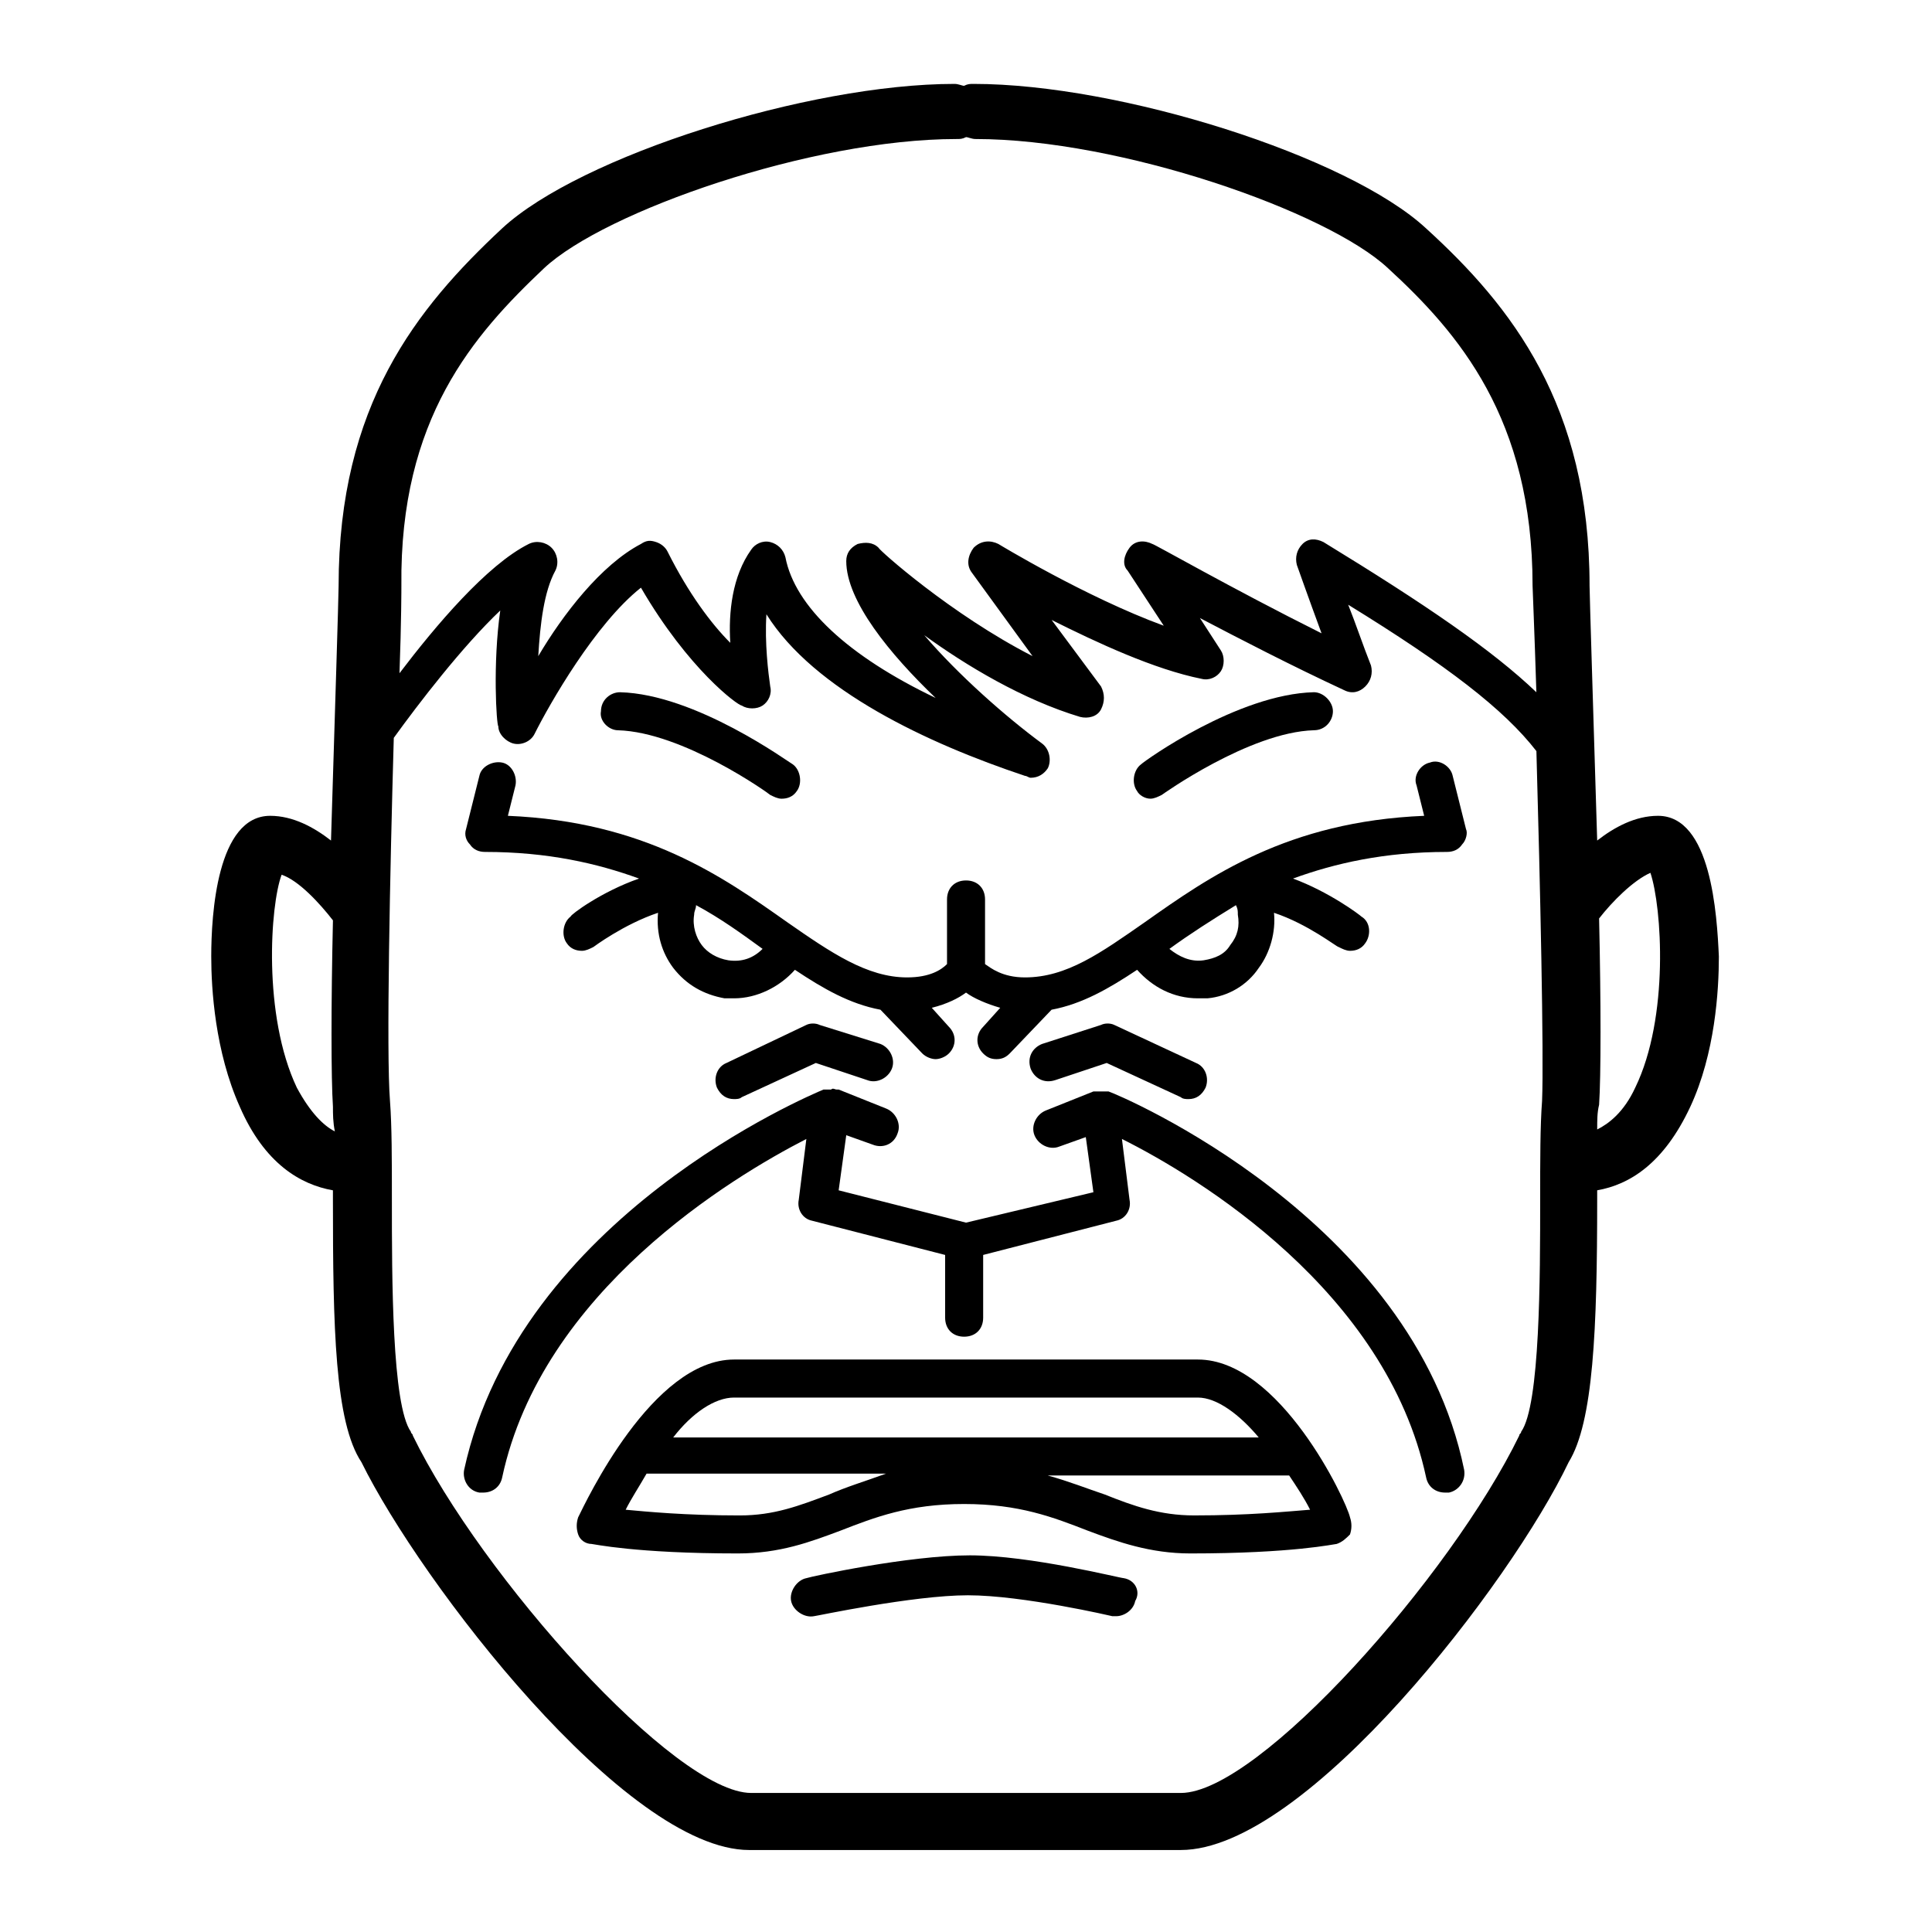 <?xml version="1.0" encoding="UTF-8"?>
<!-- Uploaded to: SVG Repo, www.svgrepo.com, Generator: SVG Repo Mixer Tools -->
<svg fill="#000000" width="800px" height="800px" version="1.1" viewBox="144 144 512 512" xmlns="http://www.w3.org/2000/svg">
 <g>
  <path d="m583.39 360.2c-6.047 0-11.586 3.023-16.121 6.551-1.012-33.254-2.019-65.5-2.019-67.512 0-47.863-20.656-74.059-43.328-94.715-20.656-19.145-81.113-38.289-119.91-38.289-1.008 0-1.512 0-2.519 0.504-0.504 0-1.512-0.504-2.519-0.504-38.793 0-99.25 19.145-119.91 38.289-22.672 21.16-43.328 46.855-43.328 94.715 0 2.519-1.008 34.762-2.016 67.512-4.535-3.527-10.078-6.551-16.121-6.551-14.105 0-15.617 26.199-15.617 37.281 0 8.566 1.008 25.191 7.559 39.801 6.551 15.113 16.121 20.656 24.688 22.168v2.519c0 33.754 0.504 58.945 7.559 69.527 15.617 31.738 70.031 102.78 102.78 102.78l57.434-0.004h56.93c33.25 0 87.664-71.039 102.78-102.78 6.551-10.578 7.559-35.266 7.559-69.527v-2.519c8.566-1.512 17.633-7.055 24.688-22.168 6.551-14.105 7.559-30.73 7.559-39.801-0.508-11.082-2.019-37.277-16.125-37.277zm-295.23-145.1c16.121-15.113 71.039-34.258 109.33-34.258 1.008 0 1.512 0 2.519-0.504 0.504 0 1.512 0.504 2.519 0.504 38.289 0 93.203 19.145 109.33 34.258 18.641 17.129 38.289 39.801 38.289 84.137 0 0.504 0.504 12.09 1.008 28.215-11.586-11.082-29.223-23.176-56.426-39.801-2.016-1.008-4.031-1.008-5.543 0.504s-2.016 3.527-1.512 5.543c0 0 3.023 8.566 6.551 18.137-24.184-12.09-44.336-23.68-44.84-23.68-2.016-1.008-4.535-1.008-6.047 1.008-1.512 2.016-2.016 4.535-0.504 6.047l9.574 14.609c-20.656-7.559-43.832-21.664-43.832-21.664-2.016-1.008-4.535-1.008-6.551 1.008-1.512 2.016-2.016 4.535-0.504 6.551l16.121 22.168c-21.664-11.082-40.809-28.215-40.809-28.719-1.512-1.512-3.527-1.512-5.543-1.008-2.016 1.008-3.023 2.519-3.023 4.535 0 10.578 11.586 24.688 23.68 36.273-23.176-11.082-37.281-24.184-39.801-37.281-0.504-2.016-2.016-3.527-4.031-4.031s-4.031 0.504-5.039 2.016c-5.039 7.055-6.047 16.625-5.543 24.688-5.039-5.039-11.082-13.098-16.625-24.184-0.504-1.008-1.512-2.016-3.023-2.519s-2.519-0.504-4.031 0.504c-10.578 5.543-20.656 18.641-27.207 29.727 0.504-8.566 1.512-17.129 4.535-22.672 1.008-2.016 0.504-4.535-1.008-6.047-1.512-1.512-4.031-2.016-6.047-1.008-11.082 5.543-24.688 21.664-34.258 34.258 0.504-13.602 0.504-22.672 0.504-23.176-0.5-44.336 19.148-66.504 37.789-84.137zm-65.496 217.14c-9.07-19.145-7.055-48.367-4.031-56.426 4.535 1.512 10.078 7.559 13.602 12.09-0.504 22.168-0.504 41.816 0 49.375 0 2.016 0 4.031 0.504 6.551-3.019-1.512-6.547-5.039-10.074-11.59zm330 3.527c-0.504 6.551-0.504 15.617-0.504 26.199 0 20.152 0 54.41-5.039 61.465 0 0.504-0.504 0.504-0.504 1.008-18.137 37.281-69.023 94.715-89.68 94.715h-113.86c-20.152 0-71.539-57.434-89.68-94.715 0-0.504-0.504-0.504-0.504-1.008-5.039-7.055-5.039-40.809-5.039-61.465 0-10.578 0-19.648-0.504-26.199-1.008-12.594 0-60.961 1.008-96.227 6.551-9.07 18.137-24.184 28.215-33.754-2.016 14.105-1.008 30.23-0.504 30.73 0 2.016 2.016 4.031 4.031 4.535 2.016 0.504 4.535-0.504 5.543-2.519 4.031-8.062 16.121-29.223 28.215-38.793 12.594 21.664 25.695 31.234 26.703 31.234 1.512 1.008 4.031 1.008 5.543 0 1.512-1.008 2.519-3.023 2.016-5.039-0.504-3.527-1.512-11.586-1.008-19.145 12.594 20.152 42.824 34.258 68.52 42.824 0.504 0 1.008 0.504 1.512 0.504 2.016 0 3.527-1.008 4.535-2.519 1.008-2.016 0.504-5.039-1.512-6.551-9.574-7.055-22.168-18.137-31.234-28.719 11.082 8.062 26.199 17.129 41.312 21.664 2.016 0.504 4.535 0 5.543-2.016 1.008-2.016 1.008-4.031 0-6.047l-13.098-17.633c12.09 6.047 27.207 13.098 39.801 15.617 2.016 0.504 4.031-0.504 5.039-2.016 1.008-1.512 1.008-4.031 0-5.543l-5.543-8.566c10.578 5.543 24.184 12.594 38.289 19.145 2.016 1.008 4.031 0.504 5.543-1.008 1.512-1.512 2.016-3.527 1.512-5.543-2.016-5.039-4.031-11.082-6.047-16.121 26.199 16.121 41.312 27.711 49.879 38.793 0.996 35.277 2.004 80.617 1.5 92.711zm24.688-3.527c-3.023 6.551-7.055 9.574-10.078 11.082 0-2.519 0-4.535 0.504-6.551 0.504-7.559 0.504-27.207 0-49.375 3.527-4.535 9.07-10.078 13.602-12.09 3.027 9.07 5.039 38.293-4.027 56.934z"/>
  <path d="m437.79 433.25h-1.008-1.008-1.512-0.504l-12.594 5.039c-2.519 1.008-4.031 4.031-3.023 6.551 1.008 2.519 4.031 4.031 6.551 3.023l7.055-2.519 2.016 14.609-33.758 8.059-33.754-8.566 2.016-14.609 7.055 2.519c2.519 1.008 5.543 0 6.551-3.023 1.008-2.519-0.504-5.543-3.023-6.551l-12.594-5.039h-0.504c-0.504 0-1.008-0.504-1.512 0h-1.008-1.008c-3.527 1.512-80.609 33.754-95.219 100.76-0.504 2.519 1.008 5.543 4.031 6.047h1.008c2.519 0 4.535-1.512 5.039-4.031 10.578-49.375 60.961-79.602 80.609-89.68l-2.016 16.121c-0.504 2.519 1.008 5.039 3.527 5.543l35.266 9.07v16.625c0 3.023 2.016 5.039 5.039 5.039 3.023 0 5.039-2.016 5.039-5.039v-16.625l35.266-9.07c2.519-0.504 4.031-3.023 3.527-5.543l-2.016-16.121c20.152 10.078 70.031 40.305 80.609 89.68 0.504 2.519 2.519 4.031 5.039 4.031h1.008c2.519-0.504 4.535-3.023 4.031-6.047-13.613-66.5-91.199-99.246-94.223-100.25z"/>
  <path d="m461.46 504.29h-61.465-61.465c-21.664 0-39.297 37.785-41.312 41.816-0.504 1.512-0.504 3.023 0 4.535s2.016 2.519 3.527 2.519c0.504 0 11.586 2.519 38.793 2.519 11.082 0 19.145-3.023 27.207-6.047 9.07-3.527 18.137-7.055 32.746-7.055s23.68 3.527 32.746 7.055c8.062 3.023 16.625 6.047 27.207 6.047 27.207 0 38.289-2.519 38.793-2.519 1.512-0.504 2.519-1.512 3.527-2.519 0.504-1.512 0.504-3.023 0-4.535-1.008-4.531-18.641-41.816-40.305-41.816zm-122.93 10.078h61.465 61.465c5.039 0 11.082 4.535 16.121 10.578h-155.18c5.039-6.547 11.086-10.578 16.125-10.578zm25.188 25.695c-8.062 3.023-14.609 5.543-23.68 5.543-14.609 0-24.688-1.008-30.23-1.512 1.512-3.023 3.527-6.047 5.543-9.574h0.504 62.977c-5.539 2.016-10.578 3.527-15.113 5.543zm96.734 5.539c-9.07 0-16.121-2.519-23.68-5.543-4.535-1.512-9.574-3.527-15.113-5.039h63.984c2.016 3.023 4.031 6.047 5.543 9.07-6.555 0.508-16.125 1.512-30.734 1.512z"/>
  <path d="m361.21 415.62c-1.008-0.504-2.519-0.504-3.527 0l-21.16 10.078c-2.519 1.008-3.527 4.031-2.519 6.551 1.008 2.016 2.519 3.023 4.535 3.023 0.504 0 1.512 0 2.016-0.504l19.648-9.07 13.602 4.535c2.519 1.008 5.543-0.504 6.551-3.023 1.008-2.519-0.504-5.543-3.023-6.551z"/>
  <path d="m439.3 415.62c-1.008-0.504-2.519-0.504-3.527 0l-15.617 5.039c-2.519 1.008-4.031 3.527-3.023 6.551 1.008 2.519 3.527 4.031 6.551 3.023l13.602-4.535 19.648 9.07c0.504 0.504 1.512 0.504 2.016 0.504 2.016 0 3.527-1.008 4.535-3.023 1.008-2.519 0-5.543-2.519-6.551z"/>
  <path d="m448.87 355.66c1.008 0 2.016-0.504 3.023-1.008 0 0 23.176-16.625 40.305-17.129 3.023 0 5.039-2.519 5.039-5.039s-2.519-5.039-5.039-5.039c-20.152 0.504-44.84 18.137-45.848 19.145-2.016 1.512-2.519 5.039-1.008 7.055 0.504 1.008 2.016 2.016 3.527 2.016z"/>
  <path d="m307.8 337.53c17.129 0.504 39.801 16.625 40.305 17.129 1.008 0.504 2.016 1.008 3.023 1.008 1.512 0 3.023-0.504 4.031-2.016 1.512-2.016 1.008-5.543-1.008-7.055-1.008-0.504-25.695-18.641-45.848-19.145-2.519 0-5.039 2.016-5.039 5.039-0.504 2.519 2.016 5.039 4.535 5.039z"/>
  <path d="m441.82 562.23c-1.008 0-24.688-6.047-40.809-6.047-16.121 0-41.816 5.543-43.328 6.047-2.519 0.504-4.535 3.527-4.031 6.047 0.504 2.519 3.527 4.535 6.047 4.031 0.504 0 26.199-5.543 40.809-5.543s38.289 5.543 38.289 5.543h1.008c2.016 0 4.535-1.512 5.039-4.031 1.508-2.523-0.004-5.543-3.023-6.047z"/>
  <path d="m272.54 369.77c16.625 0 29.727 3.023 40.809 7.055-10.078 3.527-18.137 9.574-18.137 10.078-2.016 1.512-2.519 5.039-1.008 7.055 1.008 1.512 2.519 2.016 4.031 2.016 1.008 0 2.016-0.504 3.023-1.008 0 0 8.062-6.047 17.129-9.07-0.504 5.543 1.008 10.578 4.031 14.609 3.527 4.535 8.062 7.055 13.602 8.062h2.519c6.047 0 12.09-3.023 16.121-7.559 7.559 5.039 14.609 9.07 22.672 10.578l11.082 11.586c1.008 1.008 2.519 1.512 3.527 1.512s2.519-0.504 3.527-1.512c2.016-2.016 2.016-5.039 0-7.055l-4.535-5.039c4.031-1.008 7.055-2.519 9.07-4.031 2.016 1.512 5.543 3.023 9.07 4.031l-4.535 5.039c-2.016 2.016-2.016 5.039 0 7.055 1.008 1.008 2.016 1.512 3.527 1.512s2.519-0.504 3.527-1.512l11.082-11.586c8.062-1.512 15.113-5.543 22.672-10.578 4.031 4.535 9.574 7.559 16.121 7.559h2.519c5.543-0.504 10.578-3.527 13.602-8.062 3.023-4.031 4.535-9.574 4.031-14.609 9.07 3.023 16.625 9.07 17.129 9.07 1.008 0.504 2.016 1.008 3.023 1.008 1.512 0 3.023-0.504 4.031-2.016 1.512-2.016 1.512-5.543-1.008-7.055-0.504-0.504-8.566-6.551-18.137-10.078 11.082-4.031 24.184-7.055 40.809-7.055 1.512 0 3.023-0.504 4.031-2.016 1.008-1.008 1.512-3.023 1.008-4.031l-3.527-14.105c-0.504-2.519-3.527-4.535-6.047-3.527-2.519 0.504-4.535 3.527-3.527 6.047l2.016 8.062c-36.273 1.512-56.93 16.121-74.059 28.215-11.586 8.062-20.656 14.609-31.738 14.609-6.047 0-9.07-2.519-10.578-3.527v-17.129c0-3.023-2.016-5.039-5.039-5.039-3.023 0-5.039 2.016-5.039 5.039v17.129c-1.512 1.512-4.535 3.527-10.578 3.527-10.578 0-20.152-6.551-31.738-14.609-17.129-12.09-37.785-26.703-74.059-28.215l2.016-8.062c0.504-2.519-1.008-5.543-3.527-6.047s-5.543 1.008-6.047 3.527l-3.527 14.105c-0.504 1.512 0 3.023 1.008 4.031 1 1.512 2.512 2.016 4.023 2.016zm64.488 28.719c-3.023-0.504-5.543-2.016-7.055-4.031s-2.519-5.039-2.016-8.062c0-1.008 0.504-1.512 0.504-2.519 6.551 3.527 12.09 7.559 17.633 11.586-2.519 2.523-5.539 3.531-9.066 3.027zm133-4.031c-1.512 2.519-4.031 3.527-7.055 4.031-3.527 0.504-6.551-1.008-9.07-3.023 5.543-4.031 11.082-7.559 17.633-11.586 0.504 1.008 0.504 1.512 0.504 2.519 0.508 3.019 0.004 5.539-2.012 8.059z"/>
 </g>
</svg>